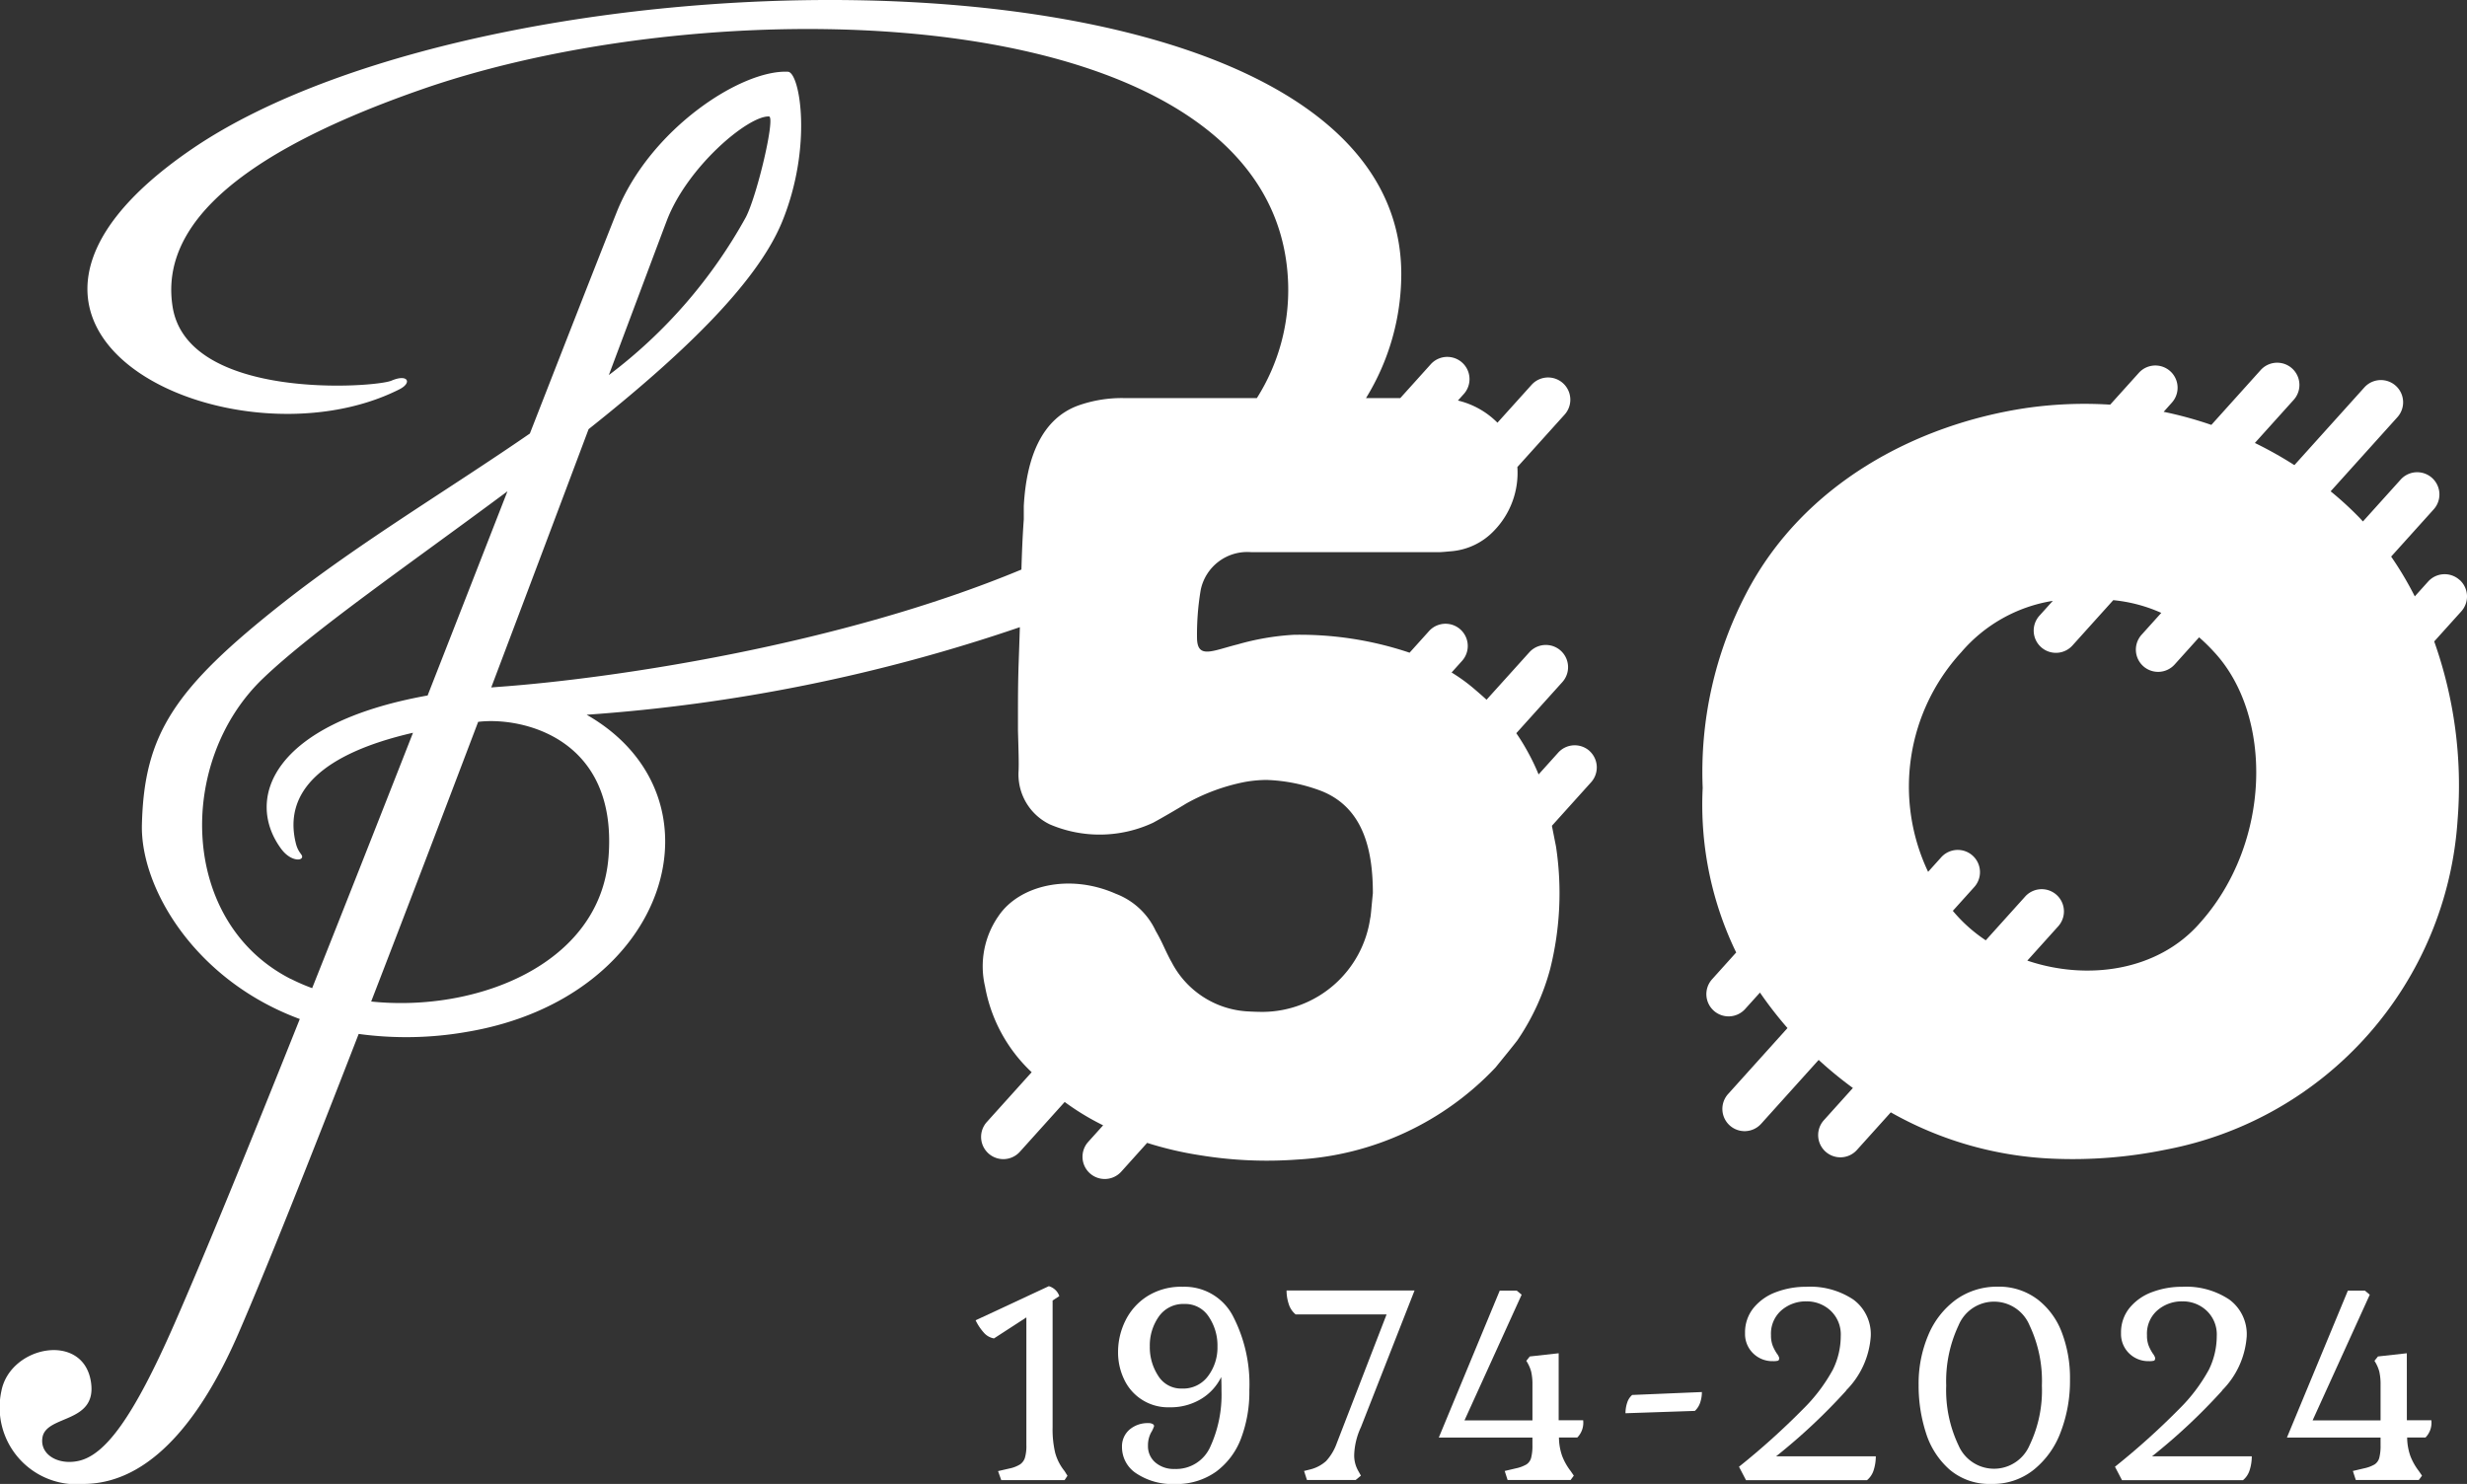 <svg xmlns="http://www.w3.org/2000/svg" width="120.075" height="72.233" viewBox="0 0 120.075 72.233"><rect x="0" y="0" width="120.075" height="72.233" fill="#333333" stroke="none"/><g id="Layer_1-2" transform="translate(0.014 -0.008)"><path id="Path_86" data-name="Path 86" d="M447.2,592.61a4.965,4.965,0,0,1-.127-1.263v-6.161l.327-.213a.757.757,0,0,0-.511-.483l-3.563,1.66a2.456,2.456,0,0,0,.383.582.843.843,0,0,0,.511.3l1.576-1.022v6.218a2.02,2.02,0,0,1-.071.617.622.622,0,0,1-.235.319,1.589,1.589,0,0,1-.518.2l-.554.127.156.44h3.081l.141-.213-.141-.227a2.435,2.435,0,0,1-.454-.88Z" transform="translate(-395.854 -521.874)" fill="#fff" fill-rule="evenodd"></path><path id="Path_87" data-name="Path 87" d="M511.127,584.733a3.089,3.089,0,0,0-1.7.454,2.942,2.942,0,0,0-1.072,1.186,3.431,3.431,0,0,0-.362,1.54,3.024,3.024,0,0,0,.291,1.32A2.359,2.359,0,0,0,510.5,590.6a2.862,2.862,0,0,0,1.526-.4,2.555,2.555,0,0,0,.987-1.072q.015.214.014.681a6.056,6.056,0,0,1-.54,2.7,1.817,1.817,0,0,1-1.746,1.093,1.369,1.369,0,0,1-.93-.313,1.036,1.036,0,0,1-.362-.824,1.312,1.312,0,0,1,.149-.632,1.455,1.455,0,0,0,.149-.319.121.121,0,0,0-.071-.1.381.381,0,0,0-.2-.043,1.353,1.353,0,0,0-.93.319,1.074,1.074,0,0,0-.362.845,1.524,1.524,0,0,0,.724,1.3,3.157,3.157,0,0,0,1.846.5,3.313,3.313,0,0,0,2.008-.6,3.576,3.576,0,0,0,1.221-1.632,6.4,6.4,0,0,0,.4-2.343,7.2,7.2,0,0,0-.809-3.62,2.652,2.652,0,0,0-2.456-1.405Zm1.249,4.344a1.5,1.5,0,0,1-1.278.611,1.306,1.306,0,0,1-1.149-.617,2.538,2.538,0,0,1-.411-1.441,2.432,2.432,0,0,1,.44-1.448,1.449,1.449,0,0,1,1.249-.611,1.355,1.355,0,0,1,1.178.617,2.5,2.5,0,0,1,.426,1.455,2.311,2.311,0,0,1-.454,1.433Z" transform="translate(-453.588 -522.089)" fill="#fff" fill-rule="evenodd"></path><path id="Path_88" data-name="Path 88" d="M584.687,587.131a1.057,1.057,0,0,0,.333.5h4.429l-2.427,6.275a2.526,2.526,0,0,1-.518.865,1.8,1.8,0,0,1-.788.411l-.284.071.141.44h2.37l.256-.213-.127-.227a1.517,1.517,0,0,1-.2-.781,3.446,3.446,0,0,1,.327-1.349l2.611-6.657H584.58a2.082,2.082,0,0,0,.106.66Z" transform="translate(-521.974 -523.642)" fill="#fff" fill-rule="evenodd"></path><path id="Path_89" data-name="Path 89" d="M659.594,589.532l-1.405.156-.17.213a1.848,1.848,0,0,1,.235.518,2.73,2.73,0,0,1,.064.66V592.8H655.01l2.782-6.119-.241-.2h-.824l-2.967,7.154h4.557V594a2.293,2.293,0,0,1-.064.624.551.551,0,0,1-.227.319,1.748,1.748,0,0,1-.518.192l-.54.127.141.44h3.066l.156-.213-.156-.227a2.886,2.886,0,0,1-.411-.73,2.789,2.789,0,0,1-.156-.9h.894a1.024,1.024,0,0,0,.284-.838h-1.192v-3.265Z" transform="translate(-583.744 -523.651)" fill="#fff" fill-rule="evenodd"></path><path id="Path_90" data-name="Path 90" d="M738.658,633.123a1.657,1.657,0,0,0-.078.5l3.378-.114a.966.966,0,0,0,.256-.4,1.589,1.589,0,0,0,.085-.518l-3.392.142a.811.811,0,0,0-.248.39Z" transform="translate(-659.478 -564.822)" fill="#fff" fill-rule="evenodd"></path><path id="Path_91" data-name="Path 91" d="M795.355,589.806a4.125,4.125,0,0,0,1.2-2.633,2.091,2.091,0,0,0-.845-1.789,3.775,3.775,0,0,0-2.292-.624,4.107,4.107,0,0,0-1.462.256,2.546,2.546,0,0,0-1.1.767,1.883,1.883,0,0,0-.419,1.235,1.308,1.308,0,0,0,.391.979,1.33,1.33,0,0,0,.973.383.869.869,0,0,0,.235-.021q.064-.021.064-.135a.645.645,0,0,0-.114-.213,2.081,2.081,0,0,1-.2-.376,1.361,1.361,0,0,1-.086-.518,1.5,1.5,0,0,1,.511-1.214,1.81,1.81,0,0,1,1.206-.433,1.689,1.689,0,0,1,1.178.447,1.587,1.587,0,0,1,.5,1.243,3.714,3.714,0,0,1-.383,1.633,8.2,8.2,0,0,1-1.448,1.916,35.714,35.714,0,0,1-3.122,2.811l.341.653h5.891a1.026,1.026,0,0,0,.327-.5,2.2,2.2,0,0,0,.1-.66h-4.854a28.653,28.653,0,0,0,3.414-3.2Z" transform="translate(-705.515 -522.115)" fill="#fff" fill-rule="evenodd"></path><path id="Path_92" data-name="Path 92" d="M877.533,585.347a3.1,3.1,0,0,0-1.916-.6,3.424,3.424,0,0,0-2.037.638,4.09,4.09,0,0,0-1.341,1.725,6.042,6.042,0,0,0-.468,2.421,7.484,7.484,0,0,0,.355,2.328,3.944,3.944,0,0,0,1.149,1.789,2.971,2.971,0,0,0,2.03.7,3.177,3.177,0,0,0,2.059-.681,4.251,4.251,0,0,0,1.32-1.838,6.948,6.948,0,0,0,.454-2.562,6.2,6.2,0,0,0-.4-2.3,3.646,3.646,0,0,0-1.2-1.618Zm-.362,7.119a1.881,1.881,0,0,1-3.457.008,6.24,6.24,0,0,1-.6-2.91,6.374,6.374,0,0,1,.6-2.932,1.87,1.87,0,0,1,3.457,0,6.317,6.317,0,0,1,.6,2.932A6.165,6.165,0,0,1,877.171,592.466Z" transform="translate(-778.401 -522.107)" fill="#fff" fill-rule="evenodd"></path><path id="Path_93" data-name="Path 93" d="M966.177,589.806a4.13,4.13,0,0,0,1.2-2.633,2.09,2.09,0,0,0-.844-1.789,3.775,3.775,0,0,0-2.292-.624,4.107,4.107,0,0,0-1.462.256,2.546,2.546,0,0,0-1.1.767,1.883,1.883,0,0,0-.419,1.235,1.312,1.312,0,0,0,.39.979,1.332,1.332,0,0,0,.973.383.869.869,0,0,0,.235-.021q.064-.021.064-.135a.647.647,0,0,0-.114-.213,2.216,2.216,0,0,1-.2-.376,1.361,1.361,0,0,1-.085-.518,1.5,1.5,0,0,1,.511-1.214,1.811,1.811,0,0,1,1.207-.433,1.688,1.688,0,0,1,1.178.447,1.586,1.586,0,0,1,.5,1.243,3.729,3.729,0,0,1-.382,1.633,8.2,8.2,0,0,1-1.448,1.916,35.769,35.769,0,0,1-3.124,2.811l.341.653h5.891a1.02,1.02,0,0,0,.327-.5,2.2,2.2,0,0,0,.1-.66h-4.856a28.679,28.679,0,0,0,3.415-3.2Z" transform="translate(-858.038 -522.115)" fill="#fff" fill-rule="evenodd"></path><path id="Path_94" data-name="Path 94" d="M1044.975,589.532l-1.405.156-.17.213a1.85,1.85,0,0,1,.234.518,2.788,2.788,0,0,1,.063.66V592.8h-3.308l2.783-6.119-.241-.2h-.824l-2.967,7.154h4.557V594a2.34,2.34,0,0,1-.063.624.556.556,0,0,1-.227.319,1.746,1.746,0,0,1-.518.192l-.54.127.143.44h3.066l.156-.213-.156-.227a2.891,2.891,0,0,1-.411-.73,2.789,2.789,0,0,1-.156-.9h.894a1.024,1.024,0,0,0,.284-.838h-1.192Z" transform="translate(-927.843 -523.651)" fill="#fff" fill-rule="evenodd"></path><path id="Path_95" data-name="Path 95" d="M810.4,175.409a1.082,1.082,0,0,0-1.529.08l-.649.721a16.687,16.687,0,0,0-1.151-1.937l2.072-2.3a1.082,1.082,0,0,0-1.609-1.448l-1.836,2.038c-.047-.051-.093-.1-.141-.153a16.335,16.335,0,0,0-1.431-1.314l3.25-3.609a1.082,1.082,0,1,0-1.609-1.448l-3.405,3.782a19.217,19.217,0,0,0-1.924-1.079l1.891-2.1a1.082,1.082,0,1,0-1.609-1.448l-2.4,2.669a18.735,18.735,0,0,0-2.321-.637l.4-.448a1.082,1.082,0,0,0-1.609-1.448l-1.394,1.547a19.918,19.918,0,0,0-4.132.171c-5.285.8-10.8,3.661-13.587,9.023a18.783,18.783,0,0,0-2.115,9.462,16.492,16.492,0,0,0,1.547,7.838c.028.057.056.115.085.171l-1.175,1.306a1.082,1.082,0,0,0,1.609,1.448l.722-.8a19.025,19.025,0,0,0,1.34,1.727l-2.892,3.212a1.082,1.082,0,0,0,1.609,1.448l2.8-3.109a19.323,19.323,0,0,0,1.666,1.366l-1.413,1.569a1.082,1.082,0,1,0,1.609,1.448l1.648-1.831a17.443,17.443,0,0,0,7.865,2.254,22.559,22.559,0,0,0,5.518-.438,17.5,17.5,0,0,0,14.206-16.062,20.985,20.985,0,0,0-1.139-8.677l1.319-1.464a1.084,1.084,0,0,0-.08-1.529Zm-21.038,18.532,1.505-1.672a1.082,1.082,0,0,0-1.609-1.448l-1.918,2.131a7.389,7.389,0,0,1-1.584-1.412l-.018-.024,1.043-1.158a1.082,1.082,0,1,0-1.609-1.448l-.638.709a9.673,9.673,0,0,1,1.609-10.686,7.4,7.4,0,0,1,4.46-2.505l-.652.724a1.082,1.082,0,0,0,1.609,1.448l1.986-2.206a7.471,7.471,0,0,1,2.337.619l-.959,1.065a1.082,1.082,0,0,0,1.609,1.448l1.191-1.323a8.965,8.965,0,0,1,.742.728c2.862,3.094,2.785,9.282-.7,13.174C795.711,194.465,792.261,194.921,789.366,193.941Z" transform="translate(-690.702 -147.172)" fill="#fff" fill-rule="evenodd"></path><path id="Path_96" data-name="Path 96" d="M77.356,36.565a1.082,1.082,0,0,0-1.529.08l-.954,1.06a10.163,10.163,0,0,0-.485-1.022,10.289,10.289,0,0,0-.6-.985l2.242-2.489a1.082,1.082,0,0,0-1.609-1.448L72.34,34.069c-.2-.184-.411-.366-.633-.556a8.528,8.528,0,0,0-1.068-.77l.509-.566a1.082,1.082,0,1,0-1.609-1.448l-.947,1.052-.057-.021a16.754,16.754,0,0,0-5.595-.851,12.427,12.427,0,0,0-2.707.464c-1.237.31-1.959.722-1.985-.284a12.985,12.985,0,0,1,.181-2.372A2.313,2.313,0,0,1,60.9,26.887H69.98c.18,0,.412-.026.7-.051a3.231,3.231,0,0,0,2.011-.98,4.046,4.046,0,0,0,1.149-3.114l2.3-2.553a1.082,1.082,0,1,0-1.609-1.448l-1.66,1.843a4.032,4.032,0,0,0-1.924-1.079l.286-.318a1.082,1.082,0,0,0-1.609-1.448l-1.482,1.646H66.473a11.54,11.54,0,0,0,1.717-6.02C68.207-3.572,24.385-2.991,9.355,7.243c-13.034,8.876,2.014,15.786,10.073,11.715.629-.318.416-.766-.388-.421s-9.94.99-10.655-3.61c-.49-3.15,1.681-6.936,12.148-10.576C35.4-.818,62.245-.012,62.683,13.816a9.838,9.838,0,0,1-1.522,5.569H54.637a6.35,6.35,0,0,0-2.166.361c-1.779.645-2.527,2.527-2.655,4.9v.645c-.063.865-.092,1.68-.115,2.441-8.839,3.678-19.9,5.312-25.453,5.711l-.352.028c1.722-4.55,3.36-8.9,4.738-12.572C33,17.429,36.8,13.875,38.058,10.792c1.491-3.651.862-7.266.279-7.292C36.06,3.393,31.611,6.3,30,10.342c-.961,2.415-2.45,6.228-4.224,10.769-3.925,2.709-8.229,5.265-12,8.23C8.466,33.525,7,35.741,6.893,40.154c-.075,3.066,2.575,7.573,7.685,9.457-2.444,6.122-4.631,11.482-6.1,14.83-2.029,4.633-3.39,6.393-4.661,6.678-1,.225-1.914-.31-1.762-1.153.2-1.089,2.626-.664,2.365-2.637C4.091,64.81.461,65.5.049,67.742a3.741,3.741,0,0,0,4.009,4.5c3.683-.016,6.131-4.1,7.524-7.305,1.351-3.111,3.475-8.45,5.862-14.6a17.093,17.093,0,0,0,5.266-.1C32.632,48.572,35.482,38.766,28.54,34.8a82.907,82.907,0,0,0,21.085-4.263c-.02.667-.044,1.323-.066,1.968-.026.928-.026,1.65-.026,2.166v.9c.026.954.051,1.624.026,2.037a2.7,2.7,0,0,0,1.521,2.527,6.158,6.158,0,0,0,5.027-.077c.387-.207,1.315-.748,1.6-.928a9.612,9.612,0,0,1,2.862-1.057,6.239,6.239,0,0,1,1.057-.1,8.266,8.266,0,0,1,2.681.541c2.063.825,2.5,2.914,2.5,4.976-.077.748-.1,1.134-.129,1.211a5.322,5.322,0,0,1-5.208,4.563c-.1,0-.361,0-.8-.026a4.447,4.447,0,0,1-3.661-2.4q-.116-.193-.387-.773c-.154-.335-.284-.568-.387-.748a3.516,3.516,0,0,0-1.933-1.8c-2.269-1.006-4.692-.412-5.7,1.057a4.281,4.281,0,0,0-.671,3.454A7.545,7.545,0,0,0,50.2,52.2l-2.184,2.425a1.082,1.082,0,1,0,1.609,1.448l2.182-2.424a12.281,12.281,0,0,0,1.871,1.136l-.726.807a1.082,1.082,0,1,0,1.609,1.448l1.259-1.4a17.03,17.03,0,0,0,2.6.606,20.119,20.119,0,0,0,4.692.207,14.35,14.35,0,0,0,9.668-4.486c.438-.541.8-.98,1.057-1.315a11.352,11.352,0,0,0,1.6-3.48,15.18,15.18,0,0,0,.284-5.956c-.08-.4-.145-.736-.2-1.011l1.906-2.117a1.082,1.082,0,0,0-.08-1.529ZM32.445,10.736c1-2.614,3.958-5.1,4.97-5.059.322.014-.566,3.808-1.124,4.9a24.354,24.354,0,0,1-6.672,7.689C31.078,14.377,32.116,11.6,32.445,10.736ZM14.128,47.656C8.7,44.884,8.58,37.057,12.785,33.034c2.443-2.337,7.163-5.587,11.9-9.111-1.219,3.122-2.537,6.5-3.886,9.939-7.651,1.376-8.9,5.091-7.116,7.481.4.533.905.578.992.425s-.162-.2-.287-.7c-.634-2.533,1.308-4.38,5.7-5.391-1.647,4.2-3.323,8.449-4.908,12.431a9.506,9.506,0,0,1-1.048-.455ZM29.6,41.77c-.432,5.187-6.418,7.524-11.548,6.989,1.686-4.36,3.478-9.056,5.207-13.613,2.091-.26,6.83.755,6.342,6.624Z" transform="translate(0 0)" fill="#fff" fill-rule="evenodd"></path></g></svg>